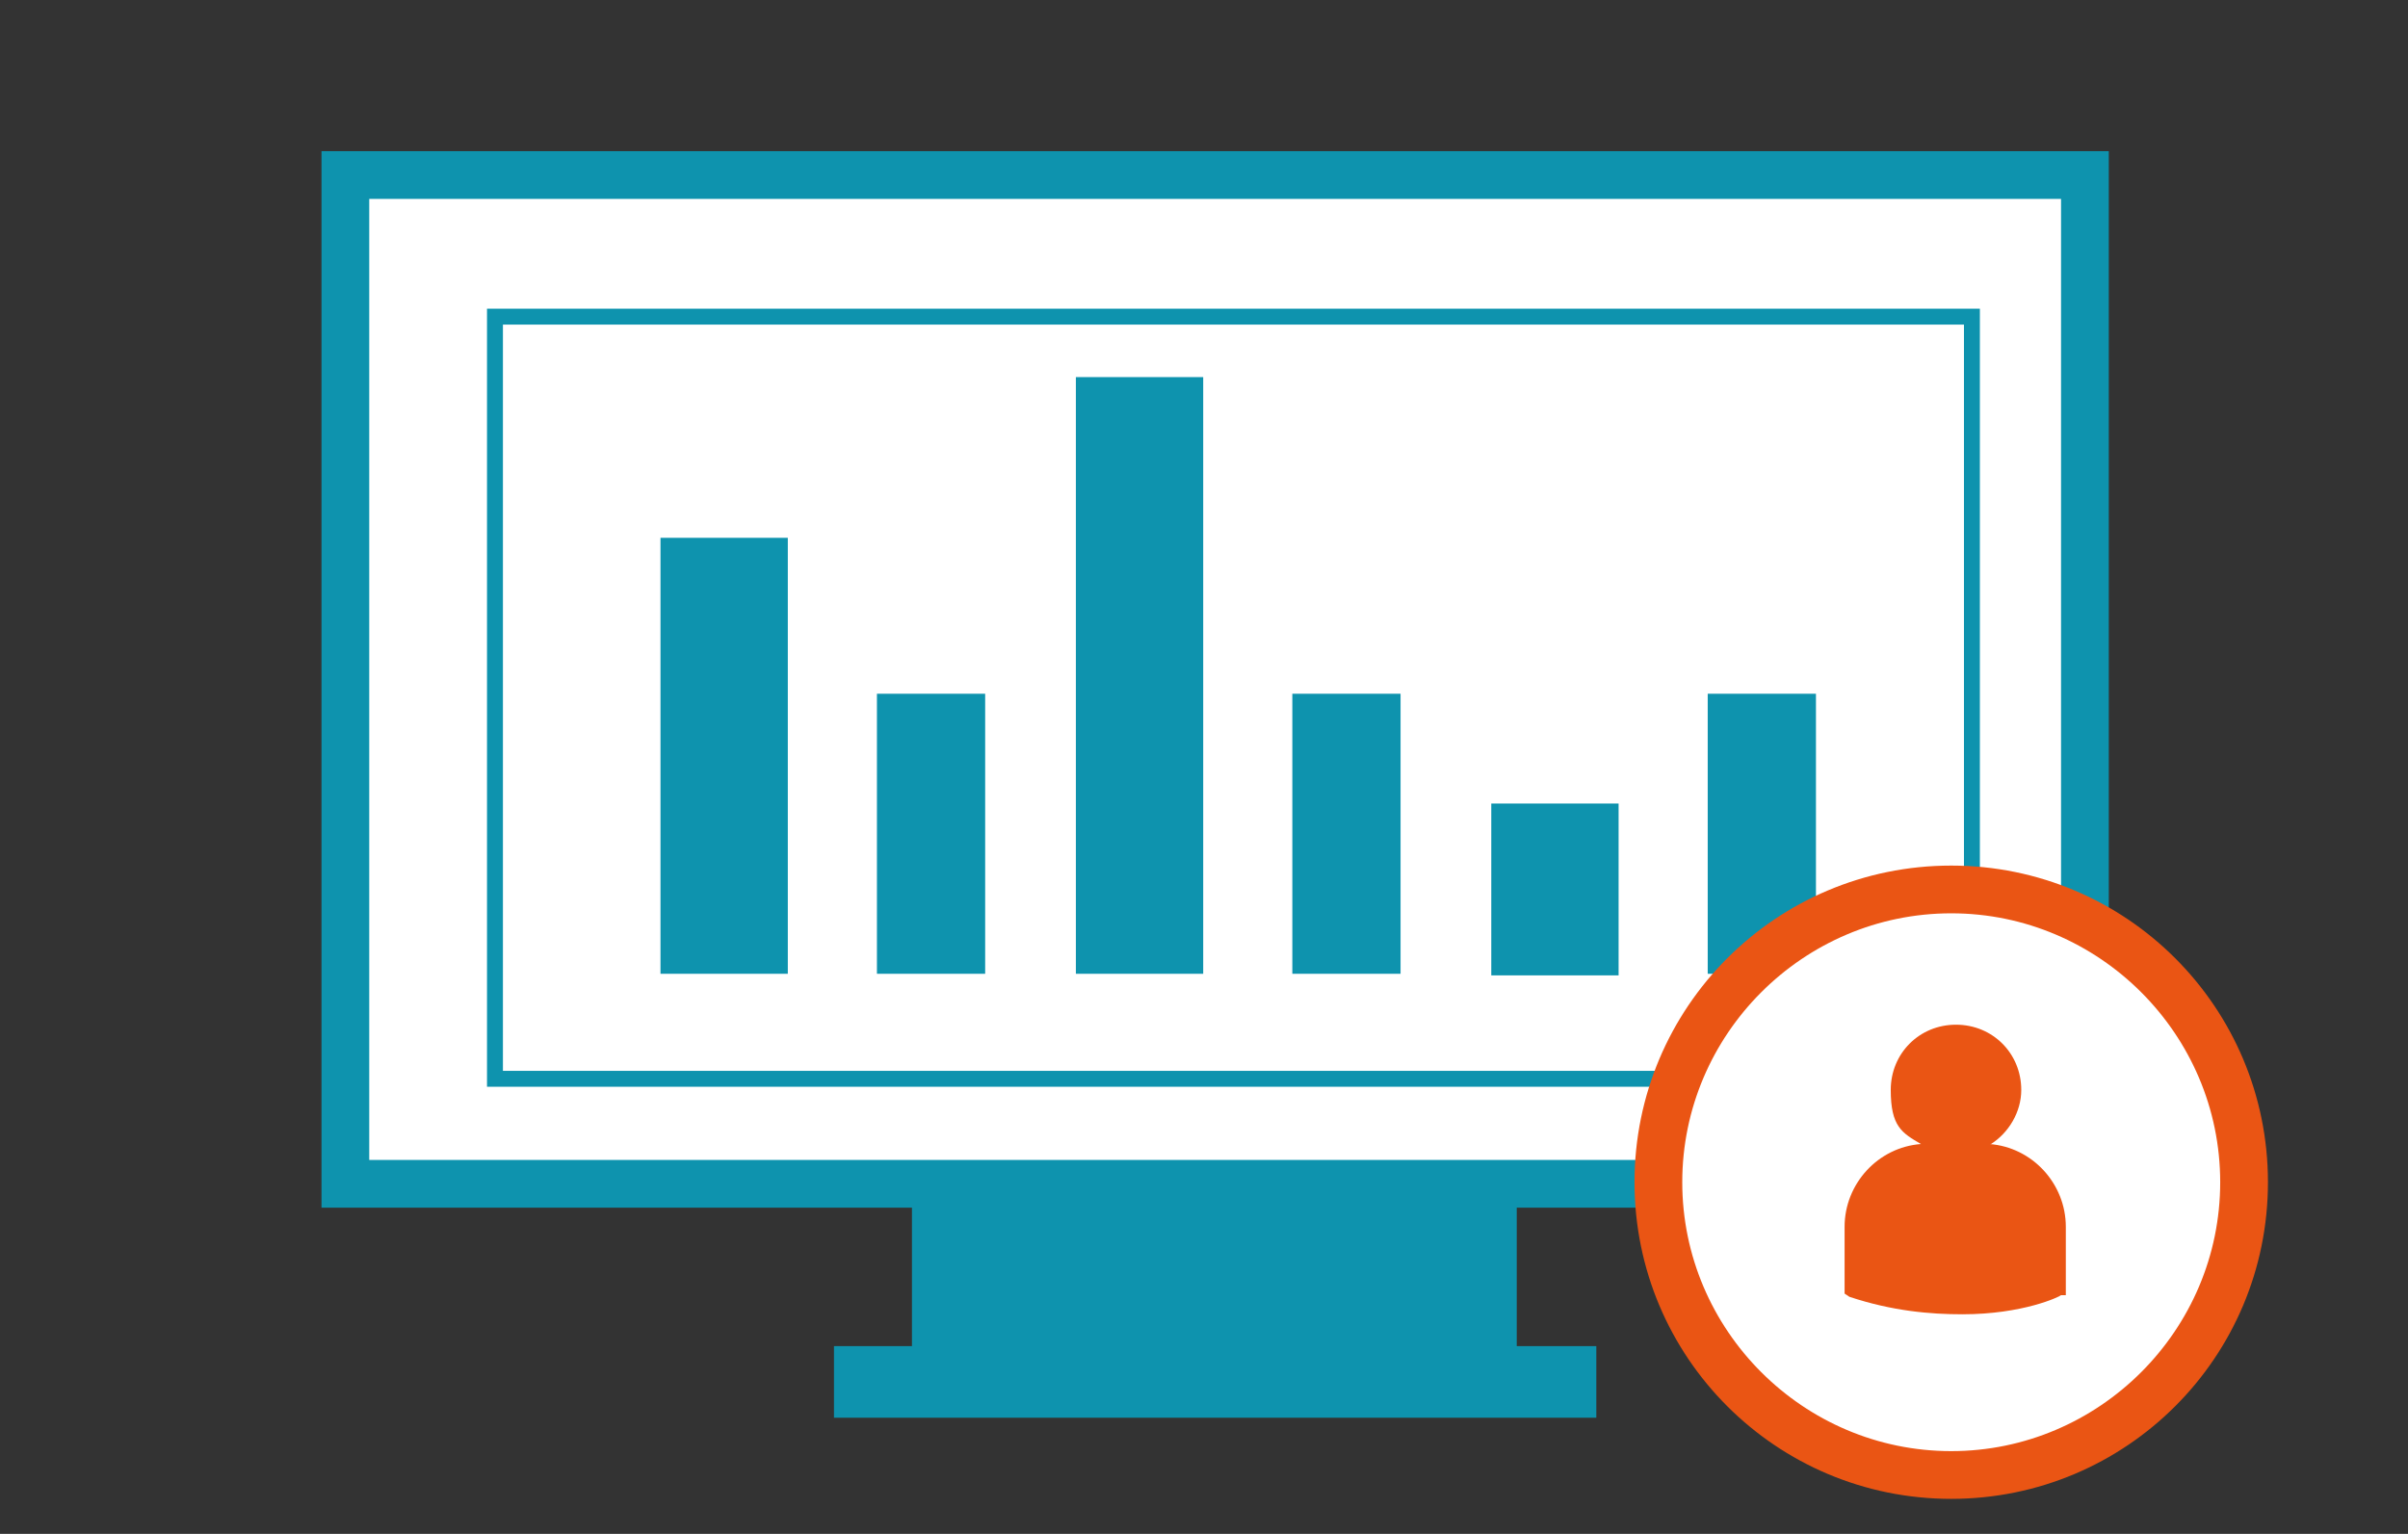 <?xml version="1.0" encoding="UTF-8"?>
<svg id="_圖層_1" data-name="圖層_1" xmlns="http://www.w3.org/2000/svg" version="1.1" viewBox="0 0 151.3 96.4">
  <rect x="0" y="0" width="151.3" height="96.4" fill="#333333" stroke="none"/>
  <!-- Generator: Adobe Illustrator 29.0.0, SVG Export Plug-In . SVG Version: 2.1.0 Build 186)  -->
  <defs>
    <style>
      .st0 {
        fill: #fff;
      }

      .st1 {
        fill: #0e93ae;
      }

      .st2 {
        fill: #ea5514;
      }
    </style>
  </defs>
  <g id="_圖層_11" data-name="_圖層_1">
    <g>
      <rect class="st0" x="21.7" y="11" width="109.3" height="63.4"/>
      <path class="st1" d="M129.5,12.5v60.4H23.2V12.5h106.3M132.5,9.5H20.2v66.4h112.3V9.5h0Z"/>
    </g>
    <g>
      <rect class="st0" x="31.1" y="19.9" width="92.8" height="47.9"/>
      <path class="st1" d="M123.4,20.4v46.9H31.6V20.4h91.8M124.4,19.4H30.6v48.9h93.8V19.4h0Z"/>
    </g>
    <rect class="st1" x="52.4" y="84.6" width="47.9" height="4.5"/>
    <rect class="st1" x="57.3" y="74.9" width="38" height="10.1"/>
    <rect class="st1" x="41.5" y="33.8" width="8" height="27.4"/>
    <rect class="st1" x="55.1" y="43.6" width="6.8" height="17.6"/>
    <rect class="st1" x="67.6" y="23.7" width="8" height="37.5"/>
    <rect class="st1" x="81.2" y="43.6" width="6.8" height="17.6"/>
    <rect class="st1" x="93.7" y="50.5" width="8" height="10.8"/>
    <rect class="st1" x="107.3" y="43.6" width="6.8" height="17.6"/>
    <g id="_圖層_1-2">
      <g>
        <path class="st0" d="M122.6,92.7c-10.1,0-18.4-8.3-18.4-18.4s8.3-18.4,18.4-18.4,18.4,8.3,18.4,18.4-8.3,18.4-18.4,18.4Z"/>
        <path class="st2" d="M122.6,57.4c9.3,0,16.9,7.6,16.9,16.9s-7.6,16.9-16.9,16.9-16.9-7.6-16.9-16.9,7.6-16.9,16.9-16.9M122.6,54.4c-11,0-19.9,8.9-19.9,19.9s8.9,19.9,19.9,19.9,19.9-8.9,19.9-19.9-8.9-19.9-19.9-19.9h0Z"/>
      </g>
    </g>
  </g>
  <path class="st2" d="M125.1,71.9c1.1-.7,1.9-2,1.9-3.4,0-2.3-1.8-4.1-4.1-4.1s-4.1,1.8-4.1,4.1.7,2.7,1.9,3.4c-2.7.2-4.8,2.5-4.8,5.2v4.2h0c0,0,.3.2.3.2,2.7.9,5.1,1.1,7.1,1.1,3.8,0,6.1-1.1,6.2-1.2h.3c0-.1,0-.1,0-.1v-4.2c0-2.7-2.1-5-4.8-5.2Z"/>
</svg>